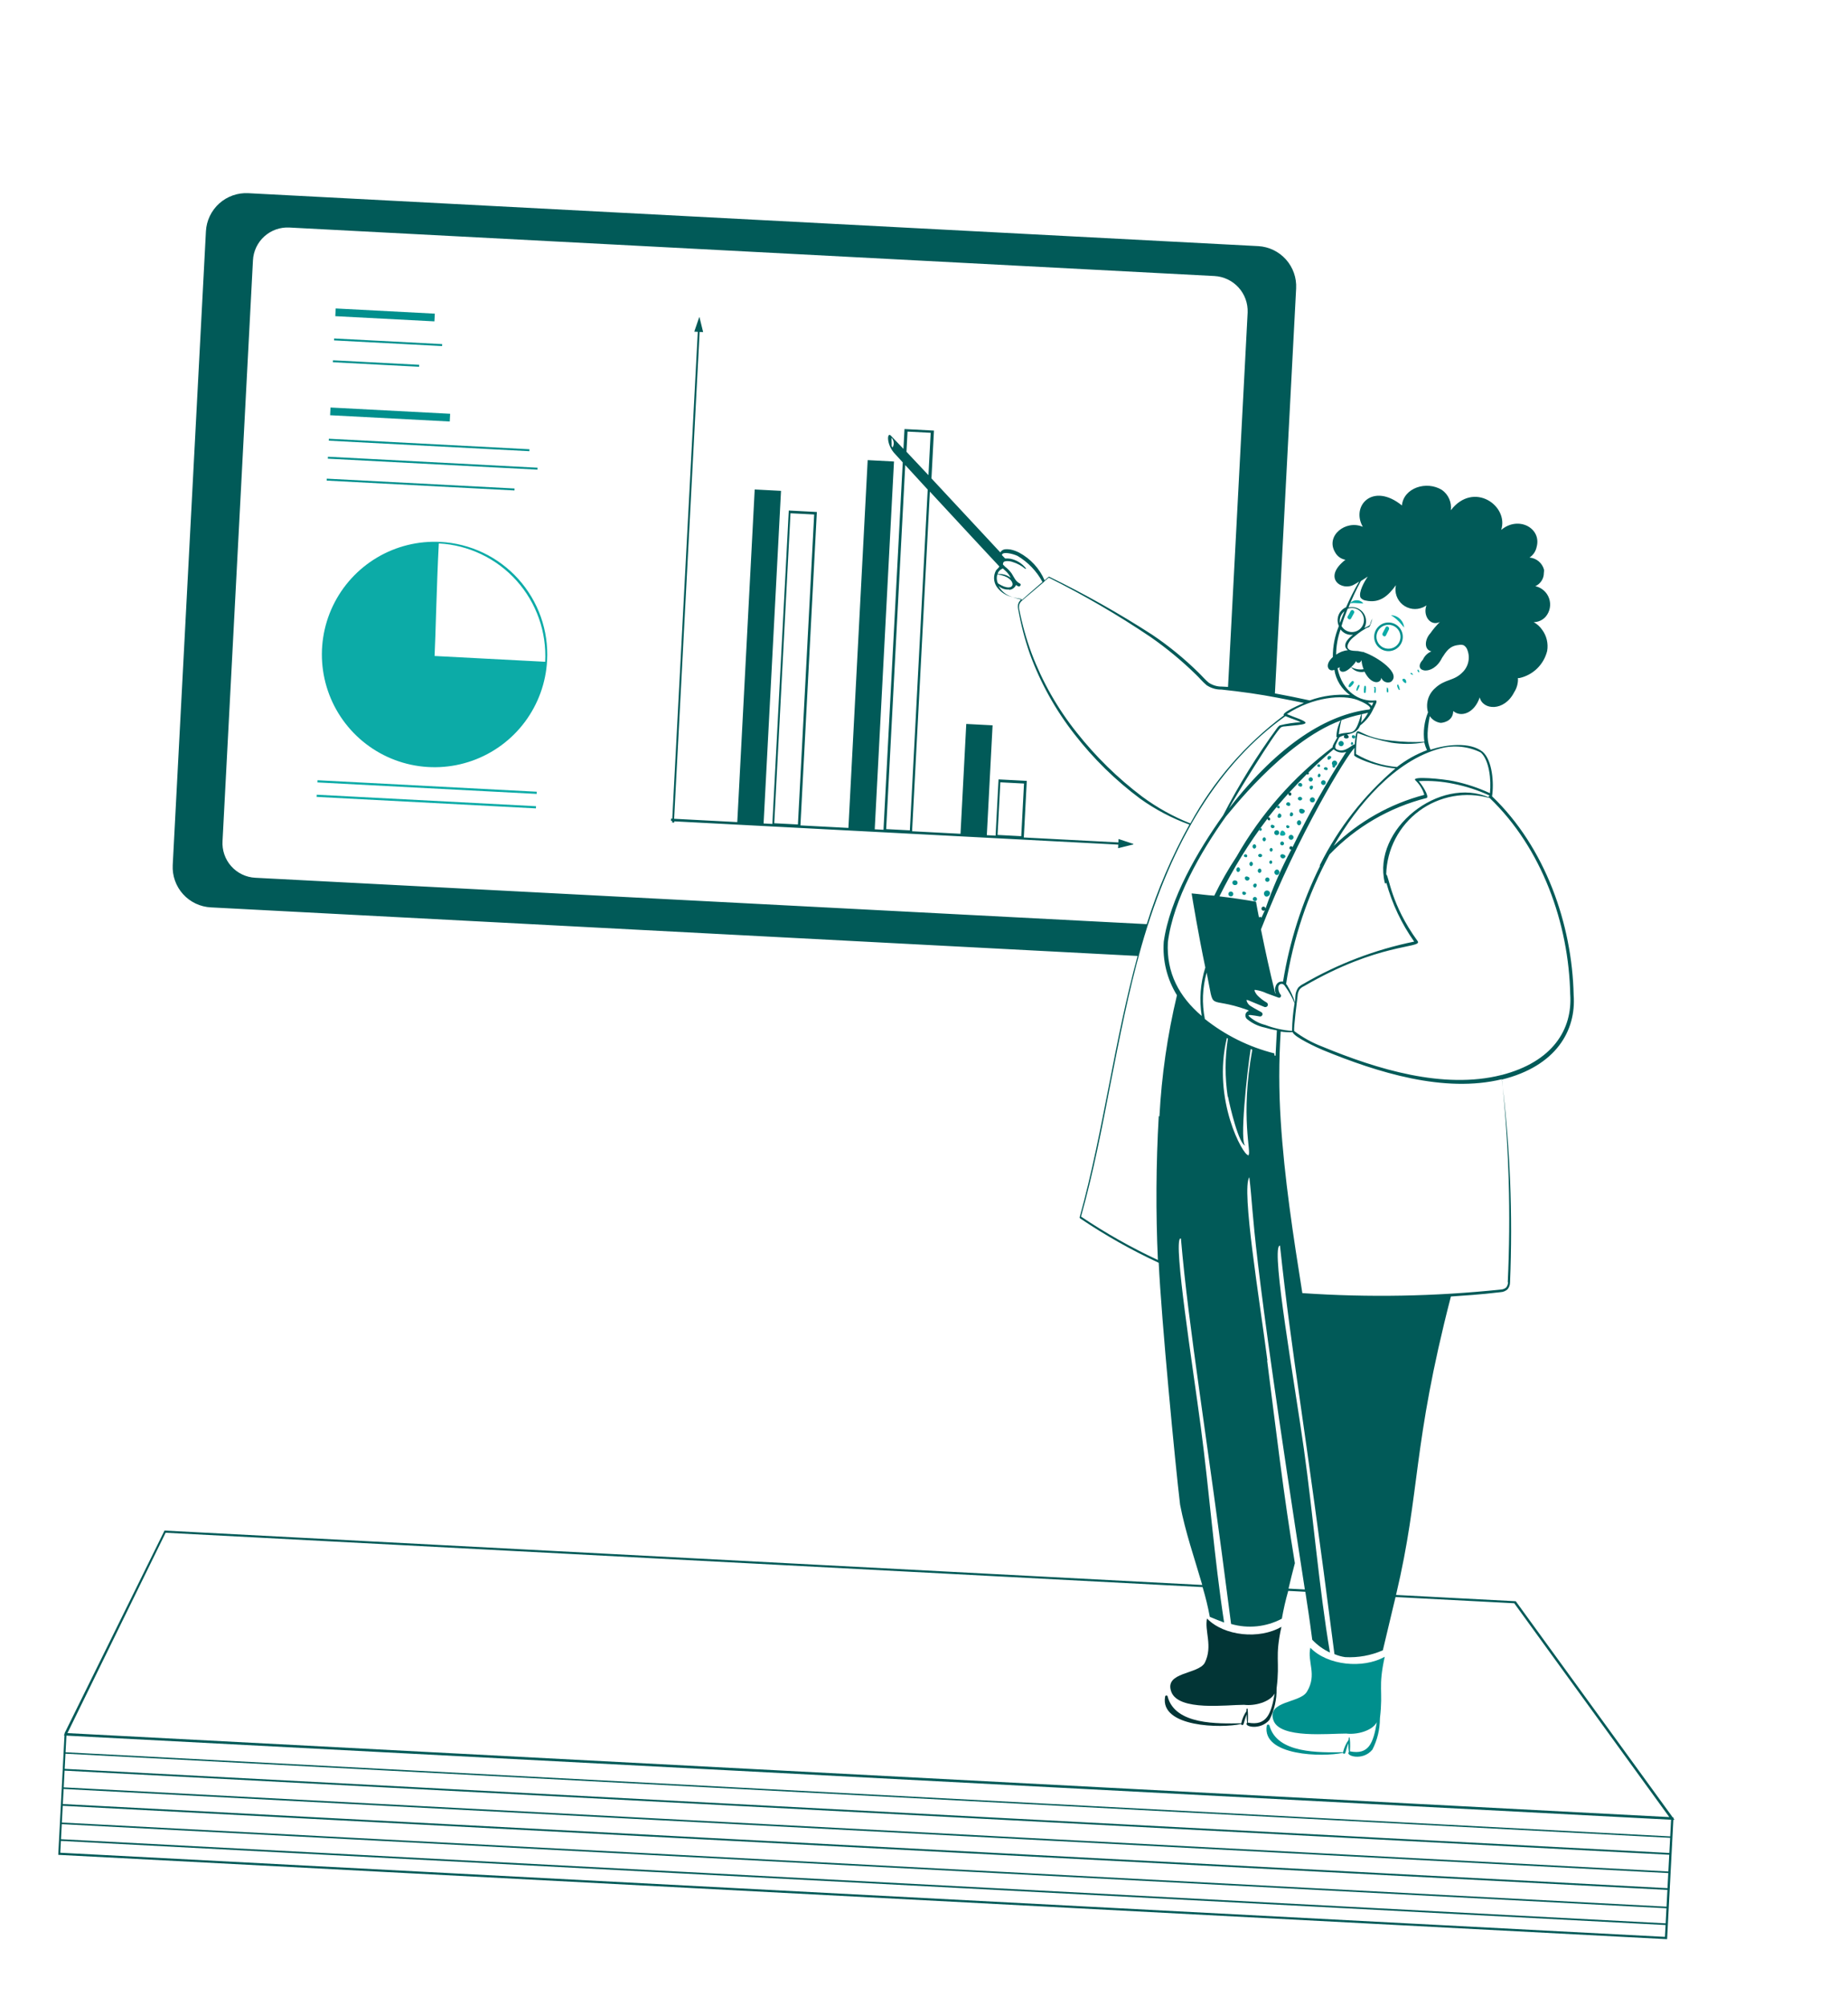 <svg width="680" height="738" viewBox="0 0 680 738" fill="none" xmlns="http://www.w3.org/2000/svg">
<path d="M469.742 621.229L469.754 621.003C471.037 610.714 469.007 609.927 471.519 598.44C463.471 603.164 450.399 601.864 444.167 595.421L444.177 595.227C443.089 599.928 446.391 605.473 443.314 611.688C440.854 616.025 428.351 614.982 430.977 622.304C433.603 629.627 451.633 627.109 457.748 627.138C461.639 627.633 467.283 626.149 469.036 622.972C467.783 630.188 466.234 635.059 459.153 633.685C459.262 632.023 459.242 630.355 459.091 628.697C459.093 628.646 459.076 628.595 459.041 628.557C459.007 628.519 458.959 628.496 458.907 628.493C458.856 628.491 458.806 628.508 458.767 628.543C458.729 628.577 458.706 628.625 458.703 628.677C458.659 628.932 458.645 629.193 458.663 629.451C457.726 630.805 457.074 632.334 456.744 633.947C448.064 634.074 432.504 634.553 429.68 624.211C429.687 624.082 429.642 623.956 429.556 623.861C429.47 623.765 429.35 623.708 429.221 623.701C429.093 623.694 428.967 623.739 428.871 623.825C428.776 623.911 428.718 624.031 428.712 624.16C426.762 635.418 449.461 635.831 456.666 634.202C456.678 634.263 456.702 634.321 456.737 634.373C456.772 634.425 456.818 634.469 456.871 634.502C456.924 634.535 456.983 634.557 457.045 634.566C457.107 634.575 457.17 634.571 457.23 634.555C457.31 634.542 457.385 634.506 457.445 634.452C457.506 634.398 457.549 634.327 457.57 634.249C457.925 633.038 458.278 631.859 458.729 630.652C458.718 631.683 458.772 632.712 458.891 633.736C457.395 635.114 463.72 636.707 467.103 632.677C468.903 629.133 469.809 625.203 469.742 621.229Z" fill="#023536"/>
<path d="M615.768 668.878L615.783 668.588L615.525 668.574L557.748 589.036L513.691 586.727C522.835 548.11 519.509 532.53 533.879 476.936C547.26 476.052 548.704 475.674 552.184 475.339C553.116 475.292 554.003 474.928 554.698 474.305C555.318 473.593 555.654 472.678 555.642 471.733C556.677 446.827 555.668 421.878 552.626 397.136C572.528 392.224 580.042 379.155 579.049 365.995C578.498 340.074 568.656 311.725 549.025 292.928C549.761 288.144 549.168 279.698 545.578 276.565C540.856 272.789 532.091 273.916 526.362 275.784C525.276 273.041 524.762 270.49 526.102 263.44C526.557 264.107 527.145 264.672 527.831 265.098C528.517 265.524 529.284 265.802 530.083 265.914C530.406 265.931 534.661 265.636 534.745 261.562C537.562 264.008 542.5 262.422 544.491 256.539C545.54 261.222 553.499 261.898 557.182 254.615C558.174 253.067 558.655 251.247 558.555 249.411L559.072 249.438C561.54 248.898 563.807 247.676 565.616 245.911C567.425 244.147 568.703 241.91 569.304 239.456C569.537 238.098 569.492 236.707 569.173 235.366C568.854 234.026 568.267 232.763 567.447 231.656C566.645 230.503 565.587 229.55 564.357 228.872C565.201 228.862 566.034 228.672 566.801 228.316C567.567 227.96 568.249 227.446 568.802 226.807C569.56 225.894 570.07 224.8 570.283 223.632C570.496 222.465 570.405 221.262 570.018 220.139C569.631 219.017 568.962 218.013 568.075 217.224C567.188 216.435 566.113 215.887 564.953 215.634C565.887 215.212 566.679 214.53 567.235 213.669C567.791 212.809 568.087 211.806 568.088 210.782C568.142 210.386 568.163 209.987 568.151 209.588C567.834 208.381 567.151 207.302 566.197 206.498C565.242 205.695 564.062 205.207 562.819 205.101C564.157 204.21 565.089 202.829 565.416 201.256C567.366 194.303 558.744 189.611 552.38 194.941C555.305 186.065 542.228 176.835 533.859 187.692C534.04 186.27 533.832 184.826 533.256 183.514C532.681 182.201 531.76 181.069 530.592 180.239C524.855 176.702 516.455 179.498 515.859 185.939C505.179 177.289 497.049 186.054 501.466 193.794C495.134 191.1 487.664 197.149 491.265 203.163C491.647 203.883 492.188 204.505 492.848 204.983C493.507 205.46 494.267 205.781 495.069 205.919C486.365 212.681 493.837 217.7 498.348 214.991C498.961 214.673 499.553 214.315 500.12 213.919C498.322 216.967 496.718 220.126 495.32 223.377C494.688 223.653 494.117 224.051 493.64 224.549C493.163 225.047 492.79 225.635 492.543 226.279C492.295 226.922 492.178 227.608 492.198 228.298C492.218 228.987 492.375 229.665 492.659 230.293C491.161 233.907 490.407 237.787 490.443 241.699C487.046 244.757 488.948 247.381 491.007 246.389C491.289 248.243 491.942 250.022 492.926 251.619C493.91 253.216 495.204 254.6 496.733 255.686C491.716 255.271 486.669 255.945 481.936 257.662C477.937 256.773 473.101 255.807 469.126 255.081L476.934 106.095C477.139 102.185 475.787 98.354 473.173 95.439C470.56 92.524 466.899 90.763 462.99 90.541L91.396 71.067C89.451 70.96 87.504 71.238 85.666 71.885C83.828 72.531 82.136 73.533 80.685 74.833C79.234 76.134 78.054 77.707 77.212 79.464C76.369 81.22 75.881 83.126 75.775 85.071L63.555 318.233C63.453 320.18 63.737 322.127 64.389 323.964C65.042 325.801 66.051 327.491 67.359 328.937C68.666 330.383 70.246 331.556 72.009 332.389C73.771 333.223 75.68 333.7 77.627 333.794L418.592 351.663C414.345 367.234 411.177 383.218 408.162 398.757C405.024 414.775 401.779 431.629 397.275 447.769C397.254 447.85 397.259 447.935 397.29 448.012C397.321 448.09 397.376 448.155 397.447 448.199C406.638 454.404 416.308 459.868 426.366 464.538C427.329 485.075 432.468 538.94 434.229 553.499C436.161 563.569 439.508 573.195 442.39 583.055L60.532 563.043L23.776 637.562L23.761 637.853L23.506 638.389L23.732 638.401L21.43 682.329L613.437 713.355L615.739 669.427L616.159 669.449L615.768 668.878ZM554.902 471.662C554.897 472.377 554.656 473.07 554.216 473.633C553.666 474.088 552.981 474.348 552.267 474.372C528.001 476.92 503.559 477.361 479.216 475.69C475.856 454.574 472.571 433.267 471.253 412.097C470.556 401.233 470.554 390.336 471.248 379.473C472.7 379.695 474.17 379.772 475.637 379.703C476.283 381.581 484.851 385.461 486.687 386.237C506.901 394.546 531.42 402.207 552.665 397.009C555.261 421.802 555.976 446.756 554.805 471.657L554.902 471.662ZM466.362 500.487C463.51 478.33 456.721 437.421 459.702 433.046C461.756 450.048 459.363 450.635 480.137 584.71L474.134 584.395C475.307 579.311 475.122 580.369 476.469 575.035C472.36 550.319 469.432 525.278 466.265 500.482L466.362 500.487ZM451.867 403.443C452.396 406.318 455.908 421.455 458.337 421.42C455.916 421.293 458.944 393.78 460.197 385.917L460.801 386.142C456.26 411.02 460.62 424.162 459.384 424.906C459.318 424.967 459.265 425.04 459.227 425.121C459.189 425.202 459.168 425.29 459.165 425.38C459.188 425.209 459.197 425.036 459.192 424.863C457.531 425.068 445.941 404.75 451.446 381.833L451.824 382.047C450.712 389.133 450.694 396.347 451.771 403.437L451.867 403.443ZM443.337 374.773C442.215 369.137 442.442 363.316 444.001 357.784C447.12 372.997 443.729 366.056 459.043 371.519C459.202 371.636 459.369 371.742 459.544 371.836C459.214 371.931 458.918 372.118 458.693 372.377C458.467 372.635 458.322 372.954 458.273 373.293C458.224 373.633 458.275 373.979 458.419 374.291C458.563 374.602 458.794 374.865 459.084 375.049C460.923 376.525 463.09 377.538 465.402 378.001C466.86 378.444 468.344 378.792 469.846 379.043L469.357 388.371L469.035 388.354C468.915 388.089 468.874 387.794 468.917 387.506C459.544 385.149 450.788 380.805 443.24 374.768L443.337 374.773ZM466.637 300.714C469.065 297.605 471.582 294.662 474.194 291.757C474.133 291.839 474.094 291.936 474.082 292.039C474.07 292.141 474.085 292.244 474.127 292.338C474.168 292.433 474.233 292.514 474.316 292.575C474.399 292.636 474.496 292.674 474.599 292.684C475.632 292.738 475.173 290.999 474.33 291.635C476.426 289.317 478.617 287.037 480.838 284.791C480.924 284.877 481.04 284.925 481.161 284.926C481.283 284.926 481.399 284.878 481.485 284.792C481.571 284.707 481.62 284.59 481.62 284.469C481.62 284.348 481.572 284.231 481.487 284.145C484.496 281.066 487.552 278.346 490.736 275.632C491.345 276.196 492.096 276.583 492.909 276.751C493.721 276.919 494.564 276.862 495.347 276.586C488.088 287.874 481.498 299.578 475.612 311.638C475.562 311.545 475.491 311.465 475.404 311.404C475.317 311.344 475.217 311.304 475.113 311.289C475.029 311.284 474.946 311.297 474.868 311.325C474.789 311.354 474.718 311.399 474.657 311.456C474.597 311.514 474.548 311.583 474.515 311.659C474.482 311.736 474.465 311.819 474.465 311.902C474.455 311.993 474.467 312.086 474.501 312.171C474.536 312.257 474.591 312.332 474.662 312.391C474.733 312.449 474.817 312.489 474.908 312.506C474.998 312.523 475.091 312.518 475.179 312.49C471.421 319.487 468.235 326.778 465.654 334.29C465.664 334.093 465.596 333.9 465.464 333.753C465.332 333.607 465.148 333.519 464.951 333.508C464.754 333.498 464.561 333.566 464.414 333.698C464.268 333.83 464.18 334.015 464.169 334.212C464.159 334.417 464.23 334.619 464.368 334.771C464.505 334.924 464.698 335.016 464.903 335.027C465.098 335.029 465.287 334.958 465.432 334.828C465.06 335.747 464.593 336.629 464.189 337.546C463.756 337.168 463.587 337.288 463.253 337.497C462.901 335.569 462.482 333.67 462.164 331.712C457.707 330.928 453.21 330.272 448.707 329.744C453.658 319.663 459.579 310.087 466.387 301.154C466.387 301.315 466.446 301.47 466.553 301.589C466.661 301.708 466.809 301.783 466.968 301.8C467.675 301.901 467.468 300.305 466.508 300.708L466.637 300.714ZM513.475 282.682C501.931 292.504 492.492 304.56 485.726 318.124C485.676 318.194 485.647 318.276 485.643 318.362C485.638 318.448 485.658 318.533 485.701 318.608C479.078 332.016 474.498 346.339 472.113 361.103C471.977 361.064 471.834 361.056 471.694 361.081C469.628 360.972 468.684 363.544 469.397 365.394L469.235 365.386C467.28 357.613 465.586 349.789 463.993 341.905C477.678 306.795 495.673 277.768 498.435 275.097C498.339 275.998 498.291 276.903 498.293 277.808C498.036 278.378 505.651 281.916 513.346 282.675L513.475 282.682ZM522.163 287.345C526.411 287.125 530.669 287.457 534.831 288.332C539.444 289.248 543.93 290.71 548.196 292.69C548.016 292.815 547.814 292.904 547.6 292.95C547.779 293.093 547.944 293.253 548.092 293.429C529.782 285.252 504.796 305.012 509.555 324.745C509.54 325.035 510.024 325.061 510.136 324.775C512.276 332.513 515.736 339.822 520.364 346.381C506.013 349.319 492.237 354.576 479.578 361.947C478.855 362.297 478.205 362.779 477.659 363.367C477.033 364.314 476.684 365.417 476.65 366.551L476.534 368.778C475.82 366.569 474.844 364.453 473.627 362.476C473.638 362.283 473.352 362.171 473.23 362.035C475.771 345.328 481.183 329.188 489.226 314.326C498.957 304.181 511.346 296.979 524.978 293.545C526.012 292.951 523.169 288.53 522.034 287.338L522.163 287.345ZM475.435 379.239C472.05 378.994 468.719 378.252 465.55 377.038C463.429 376.512 461.463 375.488 459.816 374.051C458.389 372.876 461.267 373.545 463.609 373.926C463.829 373.947 464.05 373.884 464.225 373.749C464.4 373.614 464.518 373.417 464.554 373.199C464.581 373.039 464.56 372.874 464.493 372.726C464.425 372.579 464.315 372.454 464.176 372.37C462.919 371.657 461.563 370.971 460.437 370.232C459.982 369.998 459.585 369.664 459.276 369.256C458.967 368.847 458.753 368.375 458.651 367.873L459.167 367.9L461.194 368.751L465.249 370.42C465.454 370.493 465.678 370.498 465.886 370.432C466.093 370.367 466.274 370.237 466.401 370.059C466.527 369.856 466.568 369.61 466.513 369.377C466.459 369.143 466.314 368.941 466.11 368.814C464.837 368.095 463.674 367.194 462.658 366.141C462.224 365.661 461.88 365.105 461.643 364.502L461.662 364.147L462.049 364.168C463.464 364.376 464.838 364.797 466.126 365.417L470.477 367.004C470.559 367.033 470.645 367.045 470.731 367.04C470.817 367.035 470.902 367.013 470.979 366.975C471.056 366.937 471.125 366.883 471.182 366.818C471.238 366.753 471.281 366.677 471.308 366.595C471.381 366.421 471.391 366.227 471.337 366.046C470.954 365.599 470.674 365.073 470.519 364.505C470.365 363.937 470.338 363.342 470.441 362.763C470.916 361.719 472.156 361.525 472.926 362.893C474.301 364.8 475.453 366.858 476.359 369.028C475.788 372.403 475.479 375.817 475.435 379.239ZM577.794 365.864C578.617 378.562 571.482 390.584 552.454 395.477C552.335 394.662 552.248 393.848 552.161 393.034L552.421 395.475C531.104 400.831 506.705 393.338 486.621 385.036C482.894 383.623 479.388 381.685 476.21 379.28C475.98 378.102 477.305 367.653 477.467 366.4C477.485 365.515 477.755 364.653 478.245 363.916C478.675 363.437 479.202 363.057 479.792 362.8C507.267 346.795 523.016 348.882 521.726 346.323C511.638 332.557 511.118 322.108 510.073 321.665C510.182 317.098 511.336 312.616 513.446 308.563C515.555 304.511 518.565 300.995 522.243 298.285C525.922 295.575 530.172 293.744 534.668 292.931C539.164 292.118 543.786 292.345 548.181 293.595C567.256 311.878 577.293 339.59 577.79 365.929L577.794 365.864ZM530.077 275.299C535.035 274.005 540.293 274.545 544.885 276.82C547.975 279.603 548.789 286.928 548.243 291.786C543.985 289.804 539.513 288.32 534.914 287.366C531.394 286.599 518.84 285.294 520.881 287.116C522.391 288.569 523.5 290.389 524.099 292.398C511.548 295.688 500.06 302.166 490.749 311.202C499.328 296.343 513.175 279.754 530.077 275.299ZM525.123 275.946C521.126 277.437 517.382 279.533 514.02 282.16C508.707 281.72 503.56 280.09 498.962 277.39C498.925 274.8 499.114 272.21 499.529 269.653C503.524 271.176 507.642 272.356 511.837 273.178C515.892 273.835 520.028 273.811 524.075 273.107C524.325 274.118 524.674 275.101 525.118 276.043L525.123 275.946ZM495.838 223.987C496.423 223.73 497.062 223.619 497.7 223.664C498.872 223.725 499.973 224.25 500.758 225.123C501.544 225.995 501.951 227.144 501.89 228.317C501.828 229.49 501.303 230.59 500.431 231.376C499.558 232.162 498.409 232.569 497.236 232.507C496.501 232.465 495.788 232.242 495.159 231.86C494.53 231.477 494.004 230.945 493.629 230.312C494.189 228.27 495.013 226.144 495.833 224.084L495.838 223.987ZM493.004 228.046C493.054 227.434 493.23 226.838 493.52 226.297C493.81 225.755 494.208 225.279 494.69 224.898C494.097 226.323 493.571 227.719 493.041 229.18C492.989 228.804 492.977 228.424 493.004 228.046ZM493.303 231.589C493.825 232.284 494.522 232.828 495.324 233.166C496.125 233.504 497.001 233.623 497.863 233.511C495.643 235.11 493.763 237.633 495.98 239.173C494.419 239.336 492.927 239.905 491.654 240.824C491.67 237.642 492.229 234.486 493.308 231.492L493.303 231.589ZM492.134 245.865C492.427 245.682 492.752 245.556 493.092 245.495C492.371 246.299 493.666 248.761 497.14 245.448C497.737 246.151 498.516 246.676 499.391 246.968C500.266 247.259 501.204 247.305 502.103 247.1C504.562 252.051 508.116 251.558 508.265 249.332C508.386 249.67 508.575 249.978 508.821 250.24C509.067 250.501 509.364 250.709 509.693 250.85C510.023 250.992 510.378 251.064 510.736 251.063C511.095 251.062 511.449 250.987 511.778 250.843C515.852 247.82 506.921 241.624 501.736 239.896L499.718 239.499L498.717 239.446C497.588 239.387 496.458 239.328 495.955 238.428C495.452 237.527 496.488 235.672 497.874 234.547C499.259 233.422 500.613 232.296 502.013 231.528C504.136 229.924 503.632 232.13 505.007 227.51C503.539 230.184 505.123 229.619 502.04 231.011C502.46 230.233 502.676 229.36 502.665 228.475C502.654 227.59 502.418 226.723 501.979 225.955C501.54 225.186 500.912 224.543 500.155 224.085C499.398 223.627 498.536 223.37 497.652 223.337C497.159 223.319 496.666 223.369 496.188 223.487C497.52 220.16 499.041 216.912 500.743 213.758L503.289 212.111C502.099 213.829 499.749 217.913 500.649 219.87C501.107 220.429 501.757 220.798 502.472 220.904C507.91 222.127 511.027 218.86 513.642 215.275C513.354 216.574 513.432 217.928 513.867 219.185C514.301 220.443 515.076 221.556 516.104 222.4C517.132 223.245 518.373 223.789 519.691 223.971C521.009 224.154 522.352 223.967 523.571 223.434C524.032 223.238 524.469 222.989 524.872 222.693C524.676 223.239 524.559 223.81 524.524 224.39C524.355 227.617 526.871 230.241 529.795 228.809C528.528 230.134 527.324 231.495 526.342 232.932C524.25 235.185 523.858 238.951 526.704 239.618C525.302 240.202 524.178 241.301 523.565 242.69C519.45 247.103 527.212 249.063 530.625 241.992C532.136 239.709 533.349 237.572 536.763 237.265C537.363 237.134 537.987 237.167 538.57 237.36C539.045 237.653 539.436 238.063 539.705 238.552C540.375 239.942 540.607 241.502 540.371 243.027C540.135 244.552 539.442 245.969 538.384 247.092C534.955 250.763 531.782 249.561 527.896 253.306C526.716 254.392 525.863 255.785 525.433 257.33C525.003 258.874 525.014 260.508 525.463 262.047C524.063 265.476 523.599 269.216 524.119 272.883C520.119 273.089 516.109 272.955 512.133 272.482C498.023 271.224 499.598 264.64 498.467 273.869C497.67 273.633 495.061 277.089 492.056 275.766C491.9 275.711 491.756 275.625 491.634 275.513C491.512 275.401 491.414 275.265 491.346 275.114L491.381 274.436C491.407 273.952 491.716 273.612 492.777 271.273C493.368 270.885 494.031 270.623 494.727 270.501C493.474 272.183 497.887 271.962 495.649 270.194C497.971 269.733 499.554 269.168 500.517 266.856C502.585 265.287 504.229 263.226 505.298 260.86C505.98 259.569 507.189 257.497 506.048 257.663C500.386 258.24 493.973 254.635 492.139 245.769L492.134 245.865ZM500.996 242.899C501.074 244.026 501.333 245.132 501.763 246.176C500.188 246.45 498.568 246.171 497.176 245.385C497.963 244.706 498.629 243.898 499.146 242.996C498.626 243.649 500.324 244.612 501.001 242.802L500.996 242.899ZM492.644 270.101C492.836 268.349 493.154 266.614 493.596 264.908C495.961 264.023 498.389 263.317 500.859 262.796C498.395 271.535 497.609 268.613 492.644 270.101ZM501.089 262.744L503.416 262.186C502.726 263.522 501.832 264.741 500.767 265.801C501.011 264.823 501.118 263.816 501.085 262.808L501.089 262.744ZM504.776 259.7C504.372 259.221 503.89 258.813 503.35 258.493C504.01 258.52 504.671 258.501 505.328 258.435L504.776 259.7ZM499.582 257.519C501.232 258.155 505.277 260.018 503.9 260.981C488.593 262.801 470.886 273.362 452.214 297.402C453.948 293.965 469.229 269.165 471.352 267.561C471.799 267.336 472.293 267.218 472.794 267.216C480.44 266.451 483.742 266.43 475.831 263.621L473.517 262.69C483.006 256.391 494.127 255.388 499.582 257.519ZM384.425 213.746L385.915 212.497C398.846 218.938 411.341 226.22 423.318 234.297C429.264 238.435 434.856 243.058 440.039 248.119C441.364 249.386 442.456 250.771 443.975 252.048C445.59 253.143 447.507 253.708 449.458 253.662C453.062 254.045 456.664 254.493 460.262 255.005C466.686 255.924 473.283 257.273 479.784 258.585C479.154 258.875 471.212 262.213 472.457 263.153C458.247 273.769 446.496 287.328 438.009 302.904C431.693 300.401 425.731 297.085 420.272 293.041C411.289 286.254 403.209 278.348 396.228 269.514C389.197 260.723 383.586 250.884 379.6 240.356C377.641 235.081 376.118 229.653 375.045 224.129C374.886 223.477 374.922 222.792 375.149 222.16C375.619 221.214 375.716 221.219 379.644 217.897L384.014 214.178L384.425 213.746ZM367.195 214.591C366.722 213.573 366.644 212.415 366.977 211.343C374.767 212.14 374.047 219.093 367.195 214.591ZM367.042 211.346C367.126 211.019 367.24 210.7 367.383 210.393C367.788 209.808 368.366 209.363 369.035 209.121C369.559 209.634 370.148 210.118 370.485 210.491C371.064 211.112 371.55 211.814 371.929 212.574C371.249 212.031 370.466 211.63 369.627 211.397C368.788 211.164 367.911 211.103 367.048 211.217L367.042 211.346ZM371.342 216.977C371.885 216.939 372.407 216.754 372.851 216.44C373.295 216.127 373.645 215.698 373.863 215.199C374.098 215.378 374.35 215.532 374.615 215.66C375.309 216.02 375.978 214.987 375.283 214.659C373.58 213.793 373.23 212.448 372.241 210.939C371.56 209.994 370.742 209.155 369.815 208.45L369.047 207.665C369.103 206.6 369.495 206.523 370.407 206.409C371.172 206.377 371.935 206.494 372.655 206.754C374.364 207.275 375.949 208.14 377.311 209.296C377.366 209.291 377.417 209.266 377.455 209.226C377.493 209.187 377.515 209.135 377.517 209.08C376.097 207.26 374.074 206.006 371.812 205.544C371.16 205.455 370.501 205.421 369.843 205.441L368.708 204.249L368.723 203.958C368.98 203.389 370.147 203.353 371.205 203.538C372.304 203.714 373.375 204.032 374.392 204.482C378.274 206.793 381.456 210.114 383.598 214.091L379.292 217.814L376.103 220.625C374.559 220.307 373.045 219.86 371.577 219.287C369.815 218.556 368.354 217.246 367.435 215.574C367.964 216.045 368.585 216.401 369.259 216.62C369.932 216.839 370.644 216.917 371.349 216.848L371.342 216.977ZM93.928 322.899C92.241 322.811 90.589 322.389 89.068 321.656C87.546 320.923 86.186 319.895 85.065 318.632C83.945 317.368 83.087 315.895 82.541 314.296C81.996 312.698 81.773 311.007 81.887 309.323L93.079 95.784C93.162 94.111 93.575 92.471 94.293 90.958C95.011 89.445 96.021 88.088 97.264 86.966C98.507 85.844 99.96 84.978 101.539 84.417C103.117 83.857 104.791 83.614 106.463 83.702L446.847 101.54C450.243 101.718 453.432 103.227 455.724 105.74C458.015 108.253 459.224 111.568 459.089 114.966L451.871 252.688L449.644 252.571C447.922 252.602 446.232 252.107 444.799 251.152C443.494 250.113 442.278 248.625 440.952 247.358C435.738 242.239 430.066 237.608 424.006 233.524C411.77 225.626 399.067 218.475 385.967 212.112L384.374 213.485C382.5 209.119 379.196 205.521 375.005 203.284C374.003 202.762 372.934 202.379 371.828 202.147C371.22 202.05 370.603 202.018 369.988 202.05C369.597 202.063 369.216 202.176 368.882 202.38C368.548 202.584 368.273 202.871 368.083 203.213L342.744 175.993L343.665 158.403L332.821 157.834L332.438 165.129L327.807 160.258C326.334 158.724 326.07 163.759 329.485 167.142L332.178 170.099L325.096 305.239L321.868 305.07L328.959 169.769L319.276 169.261L312.185 304.562L294.53 303.637L300.572 188.347L290.244 187.806L284.202 303.096L280.974 302.927L287.387 180.568L277.704 180.061L271.291 302.419L248.053 301.201L257.439 122.102L258.73 122.169L257.37 116.628L257.305 116.625L255.47 121.998L256.761 122.066L247.375 301.166L246.923 301.142L246.881 301.949L247.333 301.973L247.302 302.554L248.109 302.596L248.133 302.144L411.482 310.705L411.412 312.028L417.02 310.639L417.03 310.445L411.59 308.639L411.524 309.898L376.73 308.075L377.822 287.256L367.429 286.712L366.344 307.401L363.117 307.232L365.235 266.822L355.552 266.315L353.434 306.724L335.618 305.79L342.165 180.85C352.61 192.142 365.936 206.499 367.654 208.304C367.967 208.515 366.684 209.515 366.506 209.83C365.993 210.756 365.743 211.805 365.785 212.863C365.826 213.92 366.157 214.947 366.742 215.829C367.878 217.454 369.504 218.673 371.382 219.309C372.872 219.79 374.403 220.13 375.957 220.326C375.458 220.742 375.055 221.262 374.776 221.85C374.514 222.552 374.473 223.318 374.661 224.044C375.633 229.619 377.056 235.105 378.915 240.45C382.805 251.13 388.354 261.13 395.357 270.084C402.307 279.055 410.447 287.038 419.552 293.813C425.123 297.805 431.217 301.01 437.662 303.338C431.194 314.98 425.932 327.251 421.956 339.961L93.928 322.899ZM333.548 166.19L333.937 158.767L342.458 159.213L341.641 174.803L333.548 166.19ZM341.363 180.096L334.794 305.456L326.079 304.999L333.097 171.086L341.363 180.096ZM328.358 164.559L328.093 164.059C328.122 163.511 328.11 163.737 328.026 161.014C328.478 161.476 328.764 162.074 328.842 162.716C328.919 163.358 328.783 164.007 328.455 164.564L328.358 164.559ZM299.586 189.266L293.609 303.298L284.895 302.841L290.871 188.81L299.586 189.266ZM367.07 307.147L368.085 287.782L376.799 288.239L375.784 307.604L367.07 307.147ZM426.378 410.586C425.368 428.213 425.263 445.881 426.064 463.518C416.237 458.927 406.778 453.583 397.773 447.536C402.266 431.589 405.507 414.833 408.615 398.748C411.919 382.027 415.253 364.725 420.011 348.048C431.187 308.954 448.99 280.5 472.992 263.44C475.303 264.434 476.996 264.847 478.636 265.677C476.015 265.817 473.415 266.212 470.871 266.856C470.505 267.135 470.182 267.467 469.913 267.842C462.48 278.002 455.848 288.724 450.076 299.911C440.748 313.015 430.444 330.535 428.219 346.439C427.735 353.344 429.435 360.226 433.078 366.112C429.581 380.736 427.424 395.649 426.633 410.664L426.378 410.586ZM429.732 346.583C431.794 330.703 441.793 313.459 451.053 300.415C451.384 300.271 471.907 273.027 493.297 265.054C492.363 266.842 491.84 268.816 491.765 270.832C491.728 270.924 491.722 271.026 491.749 271.122C491.873 271.17 492.009 271.178 492.137 271.142C491.024 273.22 490.257 274.28 490.354 274.9C475.957 285.763 463.93 299.449 455.007 315.122C451.96 319.722 449.222 324.52 446.811 329.483C444.035 329.338 441.244 328.868 438.472 328.658C438.938 331.498 440.928 343.545 443.516 355.914C441.693 361.673 441.24 367.778 442.193 373.743C433.86 366.639 429.14 357.879 429.732 346.583ZM60.943 563.841L442.51 583.838C443.597 587.437 444.486 591.092 445.173 594.788C446.979 595.53 448.69 596.234 450.436 596.876C446.77 572.961 445.02 548.919 441.869 525.063C438.808 501.956 431.734 457.213 434.279 455.599L434.537 455.612C437.57 490.369 443.605 524.053 452.998 597.399C459.239 599.204 465.938 598.51 471.677 595.465C472.278 592.014 473.062 588.599 474.025 585.231L480.319 585.561C481.211 591.401 481.75 594.698 482.858 603.203C484.714 605.17 486.925 606.769 489.375 607.914C485.323 583.946 483.216 557.458 479.774 532.972C476.332 508.486 467.843 460.497 470.742 458.287C470.742 458.287 470.978 458.105 471 458.3C475.525 500.417 479.562 519.109 491.028 608.486C492.292 609.03 493.621 609.404 494.983 609.6C499.733 609.856 504.478 608.996 508.837 607.089C513.827 585.99 513.516 587.592 513.521 587.495L557.191 589.784L614.238 668.442L24.812 637.552L60.943 563.841ZM612.64 712.504L22.182 681.559L22.411 677.202L612.869 708.147L612.64 712.504ZM612.901 707.533L22.443 676.589L22.734 671.037L613.192 701.982L612.901 707.533ZM613.222 701.401L22.764 670.456L23.087 664.292L613.545 695.236L613.222 701.401ZM613.579 694.591L23.121 663.646L23.412 658.095L613.87 689.039L613.579 694.591ZM613.901 688.458L23.443 657.514L23.766 651.349L614.224 682.294L613.901 688.458ZM614.257 681.648L23.799 650.703L24.092 645.12L614.55 676.064L614.257 681.648ZM614.577 675.548L24.119 644.603L24.441 638.471L614.899 669.415L614.577 675.548Z" fill="#015A58"/>
<path d="M162.109 199.354C153.917 198.918 145.781 200.922 138.729 205.111C131.676 209.3 126.025 215.487 122.489 222.888C118.953 230.29 117.692 238.574 118.865 246.692C120.038 254.811 123.593 262.399 129.079 268.497C134.566 274.595 141.737 278.929 149.687 280.95C157.637 282.972 166.008 282.59 173.74 279.853C181.473 277.117 188.221 272.148 193.129 265.576C198.038 259.004 200.887 251.124 201.316 242.932C201.605 237.496 200.82 232.056 199.006 226.923C197.192 221.791 194.384 217.066 190.743 213.018C187.102 208.971 182.699 205.682 177.785 203.337C172.872 200.992 167.545 199.639 162.109 199.354ZM159.91 241.313C160.263 234.567 160.667 215.137 161.465 199.903C172.427 200.494 182.706 205.412 190.045 213.576C197.385 221.74 201.184 232.483 200.61 243.446L159.91 241.313ZM116.553 292.345L197.243 296.574L197.201 297.381L116.51 293.152L116.553 292.345ZM116.832 287.02L197.522 291.248L197.48 292.055L116.79 287.826L116.832 287.02ZM515.536 229.527L516.664 230.849C516.567 229.626 516.017 228.483 515.12 227.646C514.224 226.808 513.046 226.336 511.82 226.323C513.242 227.157 514.501 228.243 515.536 229.527ZM496.773 221.942L498.042 221.814L501.657 222.003C501.376 221.617 501.005 221.306 500.576 221.097C500.147 220.889 499.672 220.789 499.195 220.806C498.731 220.796 498.271 220.893 497.851 221.09C497.431 221.287 497.062 221.578 496.773 221.942ZM509.871 230.784L508.755 232.926C508.354 233.779 509.542 234.586 509.973 233.767L511.058 231.591C511.489 230.772 510.27 229.963 509.871 230.784ZM497.017 224.705C496.657 225.399 496.329 226.093 495.906 226.751C495.483 227.408 496.664 228.344 497.126 227.559C497.588 226.774 497.846 226.173 498.237 225.514C498.627 224.855 497.64 223.929 497.017 224.705ZM471.017 306.423L470.997 306.81C470.989 306.964 471.042 307.115 471.146 307.23C471.249 307.345 471.394 307.414 471.548 307.422L471.999 307.445C474.435 307.282 471.532 304.023 471.113 306.46L471.017 306.423ZM501.727 239.808L502.179 239.831C501.573 239.67 500.964 239.541 501.727 239.808ZM497.405 250.65C495.323 252.709 496.541 252.935 496.875 252.726C499.214 250.712 497.78 250.281 497.405 250.65ZM499.495 253.996C499.807 253.461 500.074 252.901 500.295 252.323C500.317 251.903 499.839 251.748 499.681 252.29L499.69 252.129C498.641 254.242 499.286 254.276 499.495 253.996ZM502.497 254.768C502.519 254.349 502.887 252.264 502.337 252.268C502.256 252.263 502.177 252.289 502.115 252.339C502.052 252.39 502.011 252.462 501.999 252.541C501.864 253.265 501.825 254.003 501.883 254.736C501.912 254.791 501.954 254.838 502.007 254.872C502.059 254.905 502.119 254.925 502.181 254.928C502.243 254.931 502.305 254.918 502.36 254.89C502.416 254.862 502.463 254.82 502.497 254.768ZM506.193 254.638C506.565 251.874 505.518 252.693 505.5 253.048L505.822 253.065C505.409 255.406 506.04 255.083 506.193 254.638ZM510.341 254.532C510.35 254.568 510.366 254.602 510.389 254.631C510.412 254.66 510.441 254.684 510.474 254.701C510.506 254.718 510.543 254.728 510.58 254.73C510.617 254.732 510.654 254.726 510.688 254.712C510.752 254.682 510.804 254.632 510.836 254.569C510.869 254.506 510.88 254.435 510.868 254.365C510.895 253.957 510.84 253.546 510.705 253.159C510.688 253.101 510.653 253.05 510.606 253.013C510.559 252.975 510.501 252.953 510.44 252.95C510.38 252.947 510.32 252.963 510.269 252.995C510.218 253.027 510.179 253.075 510.156 253.131L510.414 253.144C510.21 253.58 510.183 254.078 510.341 254.532ZM514.719 253.758C514.763 253.797 514.819 253.82 514.877 253.823C514.936 253.826 514.994 253.809 515.042 253.775C515.07 253.739 515.086 253.694 515.089 253.648C515.091 253.602 515.079 253.556 515.055 253.517C514.962 252.955 514.783 252.411 514.525 251.903C514.316 251.569 513.614 251.985 514.719 253.758ZM516.159 250.371C516.347 250.783 516.691 251.103 517.115 251.262C517.149 251.274 517.184 251.278 517.219 251.275C517.254 251.272 517.289 251.262 517.32 251.246C517.351 251.229 517.378 251.206 517.401 251.179C517.423 251.151 517.439 251.12 517.448 251.085C517.544 249.246 515.594 249.402 516.123 250.433L516.159 250.371ZM519.039 247.9L519.955 248.336C519.596 247.152 518.864 247.535 519.039 247.9ZM522.307 247.295C522.225 246.971 522.099 246.66 521.935 246.369C521.935 246.369 521.14 246.101 521.888 247.273L522.307 247.295Z" fill="#0CABA7"/>
<path d="M511.187 229.003C509.792 228.93 508.425 229.414 507.387 230.349C506.348 231.284 505.724 232.593 505.651 233.988C505.578 235.384 506.062 236.751 506.997 237.789C507.932 238.828 509.241 239.452 510.636 239.525C512.031 239.598 513.398 239.114 514.437 238.179C515.475 237.244 516.1 235.935 516.173 234.54C516.246 233.145 515.762 231.777 514.827 230.739C513.892 229.701 512.583 229.076 511.187 229.003ZM506.49 234.032C506.551 232.86 507.076 231.759 507.949 230.974C508.822 230.188 509.971 229.781 511.143 229.842C512.316 229.904 513.416 230.429 514.202 231.301C514.988 232.174 515.395 233.323 515.334 234.496C515.297 235.076 515.146 235.644 514.89 236.166C514.634 236.688 514.277 237.154 513.841 237.539C512.96 238.315 511.806 238.709 510.634 238.635C509.462 238.561 508.367 238.024 507.591 237.143C506.815 236.261 506.421 235.108 506.495 233.936L506.49 234.032ZM123.526 113.47L159.998 115.381L159.849 118.221L123.377 116.31L123.526 113.47ZM122.947 124.508L162.711 126.592L162.674 127.302L122.91 125.218L122.947 124.508ZM122.526 132.545L154.253 134.208L154.216 134.918L122.489 133.255L122.526 132.545ZM121.014 161.4L194.829 165.268L194.792 165.978L120.977 162.11L121.014 161.4ZM121.616 149.909L165.641 152.217L165.492 155.057L121.467 152.75L121.616 149.909ZM120.667 168.016L197.807 172.059L197.77 172.769L120.63 168.726L120.667 168.016ZM120.244 176.085L189.347 179.707L189.31 180.417L120.207 176.795L120.244 176.085ZM489.132 278.077C488.971 278.077 488.816 278.136 488.697 278.243C488.578 278.351 488.503 278.499 488.487 278.658C488.214 280.78 491.165 278.184 489.132 278.077ZM490.815 282.405C490.971 282.375 491.11 282.289 491.206 282.162C491.302 282.036 491.348 281.879 491.336 281.721C491.555 281.652 491.744 281.51 491.871 281.318C491.998 281.126 492.056 280.897 492.033 280.668C492.011 280.439 491.911 280.225 491.75 280.061C491.588 279.897 491.376 279.794 491.147 279.769C490.948 279.766 490.753 279.82 490.584 279.926C490.415 280.031 490.281 280.183 490.196 280.363C490.112 280.543 490.081 280.744 490.107 280.941C490.134 281.138 490.217 281.323 490.346 281.474C490.291 281.564 490.261 281.665 490.257 281.769C490.252 281.873 490.275 281.977 490.322 282.07C490.369 282.163 490.439 282.243 490.525 282.301C490.611 282.36 490.711 282.396 490.815 282.405ZM485.356 285.906C485.508 285.88 485.647 285.804 485.75 285.688C485.853 285.573 485.913 285.426 485.921 285.272C485.929 285.118 485.885 284.965 485.794 284.84C485.704 284.715 485.574 284.624 485.425 284.582C485.036 284.594 484.452 285.858 485.356 285.906ZM485.732 281.815C485.756 281.74 485.762 281.66 485.75 281.582C485.738 281.504 485.708 281.43 485.663 281.366C485.618 281.301 485.559 281.247 485.49 281.209C485.421 281.171 485.344 281.149 485.265 281.144C485.187 281.14 485.108 281.154 485.036 281.185C484.963 281.216 484.899 281.263 484.847 281.323C484.796 281.383 484.758 281.453 484.738 281.529C484.718 281.606 484.716 281.685 484.731 281.763C484.718 282.021 485.698 282.461 485.732 281.815ZM488.559 282.837C488.532 282.669 488.449 282.515 488.322 282.401C488.196 282.287 488.034 282.22 487.864 282.211C487.693 282.202 487.525 282.252 487.387 282.352C487.25 282.452 487.15 282.596 487.106 282.761C487.088 283.116 488.512 283.741 488.559 282.837ZM487.838 287.945C487.85 287.714 487.77 287.488 487.615 287.316C487.46 287.144 487.243 287.04 487.012 287.028C486.781 287.016 486.555 287.096 486.383 287.251C486.211 287.406 486.107 287.623 486.095 287.854C486.083 288.085 486.163 288.312 486.318 288.484C486.473 288.656 486.69 288.759 486.921 288.771C487.152 288.783 487.379 288.703 487.551 288.548C487.723 288.393 487.826 288.177 487.838 287.945ZM482.637 289C482.444 288.99 482.256 289.057 482.112 289.186C481.969 289.315 481.883 289.495 481.873 289.688C481.862 289.881 481.929 290.069 482.058 290.213C482.187 290.356 482.368 290.442 482.561 290.452C482.985 290.377 483.605 289.051 482.637 289ZM482.344 285.942C482.139 285.931 481.937 286.003 481.784 286.14C481.631 286.278 481.54 286.471 481.529 286.676C481.518 286.882 481.589 287.083 481.727 287.236C481.865 287.389 482.057 287.481 482.263 287.491C482.468 287.502 482.67 287.431 482.822 287.293C482.975 287.156 483.067 286.963 483.078 286.757C483.089 286.552 483.018 286.351 482.88 286.198C482.742 286.045 482.549 285.953 482.344 285.942ZM479.183 288.819C479.194 288.613 479.123 288.412 478.985 288.259C478.847 288.106 478.655 288.014 478.449 288.004C478.244 287.993 478.043 288.064 477.89 288.202C477.737 288.339 477.645 288.532 477.634 288.738C477.61 289.189 479.127 289.884 479.183 288.819ZM479.179 293.835C479.151 293.643 479.058 293.466 478.914 293.335C478.77 293.204 478.586 293.127 478.392 293.117C478.198 293.106 478.006 293.164 477.849 293.279C477.693 293.394 477.581 293.56 477.533 293.749C477.561 293.941 477.655 294.118 477.799 294.249C477.942 294.38 478.127 294.457 478.321 294.467C478.515 294.478 478.707 294.42 478.863 294.305C479.02 294.19 479.131 294.024 479.179 293.835ZM481.976 294.208C481.962 294.456 482.049 294.7 482.215 294.884C482.381 295.069 482.614 295.18 482.862 295.193C483.111 295.206 483.354 295.12 483.539 294.954C483.723 294.787 483.834 294.555 483.847 294.306C483.861 294.058 483.774 293.815 483.608 293.63C483.442 293.445 483.209 293.334 482.961 293.321C482.712 293.308 482.469 293.394 482.284 293.561C482.1 293.727 481.989 293.96 481.976 294.208ZM478.044 298.21C478.037 298.345 478.056 298.481 478.102 298.609C478.147 298.737 478.217 298.855 478.308 298.956C478.399 299.057 478.509 299.139 478.631 299.197C478.754 299.256 478.887 299.289 479.023 299.297C479.158 299.304 479.294 299.284 479.422 299.239C479.55 299.193 479.668 299.123 479.769 299.032C479.87 298.941 479.952 298.832 480.01 298.709C480.069 298.586 480.102 298.453 480.109 298.318C480.138 297.769 478.115 296.854 478.044 298.21ZM474.797 295.936C474.808 295.73 474.737 295.529 474.599 295.376C474.461 295.223 474.268 295.131 474.063 295.12C473.858 295.11 473.656 295.181 473.503 295.319C473.351 295.456 473.259 295.649 473.248 295.855C473.226 296.274 474.743 296.969 474.797 295.936ZM475.055 300.286C475.152 300.291 475.25 300.277 475.342 300.244C475.434 300.212 475.518 300.161 475.591 300.096C475.663 300.031 475.722 299.952 475.764 299.864C475.806 299.776 475.831 299.68 475.836 299.583C475.841 299.485 475.827 299.388 475.794 299.296C475.762 299.204 475.711 299.119 475.646 299.046C475.581 298.974 475.502 298.915 475.414 298.873C475.325 298.831 475.23 298.806 475.132 298.801C474.745 298.781 474.248 300.244 475.055 300.286ZM470.655 300.865C470.869 300.876 471.079 300.802 471.238 300.658C471.397 300.515 471.493 300.314 471.504 300.1C471.515 299.886 471.441 299.676 471.298 299.517C471.154 299.358 470.954 299.262 470.74 299.251C470.32 299.229 469.59 300.809 470.655 300.865ZM470.856 297.024C470.88 296.949 470.886 296.869 470.874 296.791C470.862 296.713 470.832 296.639 470.787 296.574C470.742 296.509 470.683 296.456 470.614 296.418C470.545 296.379 470.469 296.357 470.39 296.353C470.311 296.349 470.232 296.363 470.16 296.394C470.087 296.425 470.023 296.472 469.971 296.531C469.92 296.591 469.883 296.662 469.863 296.738C469.843 296.814 469.84 296.894 469.856 296.971C469.842 297.23 470.823 297.669 470.856 297.024ZM473.273 304.012C473.265 304.174 473.321 304.334 473.43 304.455C473.539 304.576 473.692 304.649 473.855 304.657C474.017 304.666 474.177 304.609 474.298 304.5C474.419 304.391 474.491 304.239 474.5 304.076C474.517 303.753 473.316 303.205 473.273 304.012ZM478.055 301.706C477.83 301.735 477.623 301.842 477.469 302.009C477.315 302.175 477.225 302.39 477.213 302.616C477.201 302.842 477.269 303.066 477.404 303.247C477.54 303.429 477.735 303.557 477.955 303.61C478.18 303.58 478.387 303.473 478.541 303.307C478.695 303.14 478.785 302.925 478.797 302.699C478.809 302.473 478.741 302.25 478.606 302.068C478.47 301.887 478.275 301.758 478.055 301.706ZM474.166 307.975C474.162 308.212 474.248 308.443 474.407 308.619C474.566 308.796 474.786 308.905 475.023 308.926C475.201 308.935 475.379 308.891 475.533 308.8C475.686 308.708 475.81 308.573 475.887 308.412C475.964 308.25 475.991 308.069 475.966 307.892C475.94 307.715 475.862 307.55 475.742 307.416C475.623 307.283 475.466 307.189 475.293 307.145C475.119 307.101 474.937 307.109 474.768 307.169C474.599 307.229 474.452 307.337 474.345 307.481C474.238 307.624 474.176 307.796 474.166 307.975ZM470.689 306.401C470.704 306.22 470.665 306.038 470.577 305.88C470.488 305.721 470.354 305.593 470.191 305.512C470.028 305.431 469.845 305.4 469.665 305.425C469.485 305.449 469.316 305.528 469.181 305.649C469.046 305.771 468.951 305.93 468.908 306.107C468.865 306.283 468.876 306.469 468.939 306.639C469.003 306.809 469.116 306.956 469.265 307.061C469.413 307.166 469.59 307.223 469.771 307.227C470.003 307.239 470.229 307.158 470.401 307.004C470.573 306.849 470.676 306.632 470.689 306.401ZM467.583 303.908C467.573 304.1 467.639 304.289 467.769 304.432C467.898 304.576 468.078 304.662 468.271 304.672C468.463 304.682 468.652 304.615 468.796 304.486C468.939 304.357 469.025 304.176 469.035 303.984C468.959 303.591 467.633 302.939 467.583 303.908ZM471.07 310.24C471.06 310.428 471.125 310.613 471.252 310.753C471.378 310.893 471.554 310.977 471.743 310.987C471.931 310.997 472.116 310.932 472.256 310.805C472.396 310.679 472.48 310.502 472.49 310.314C472.492 310.128 472.424 309.948 472.299 309.809C472.175 309.671 472.003 309.585 471.817 309.567C471.629 309.557 471.444 309.622 471.304 309.749C471.164 309.875 471.08 310.051 471.07 310.24ZM465.233 307.992C465.056 308.019 464.895 308.106 464.775 308.238C464.655 308.37 464.585 308.54 464.575 308.718C464.566 308.896 464.619 309.072 464.724 309.216C464.829 309.36 464.981 309.464 465.153 309.509C465.329 309.482 465.491 309.395 465.611 309.263C465.73 309.13 465.801 308.961 465.81 308.783C465.82 308.605 465.767 308.429 465.662 308.285C465.557 308.141 465.405 308.037 465.233 307.992ZM464.276 305.256C464.299 305.18 464.305 305.101 464.293 305.023C464.281 304.945 464.252 304.871 464.207 304.806C464.162 304.741 464.102 304.688 464.033 304.649C463.965 304.611 463.888 304.589 463.809 304.585C463.73 304.581 463.652 304.595 463.579 304.626C463.507 304.656 463.442 304.704 463.391 304.763C463.339 304.823 463.302 304.894 463.282 304.97C463.262 305.046 463.26 305.126 463.275 305.203C463.298 305.316 463.357 305.418 463.444 305.493C463.531 305.568 463.64 305.612 463.755 305.618C463.87 305.624 463.983 305.591 464.077 305.526C464.172 305.46 464.241 305.365 464.276 305.256ZM467.705 313.3C467.866 313.274 468.012 313.194 468.121 313.073C468.229 312.952 468.293 312.797 468.301 312.635C468.31 312.473 468.263 312.313 468.167 312.181C468.072 312.05 467.935 311.955 467.778 311.912C467.618 311.938 467.471 312.018 467.363 312.139C467.255 312.26 467.191 312.414 467.182 312.577C467.174 312.739 467.221 312.899 467.316 313.031C467.411 313.162 467.549 313.257 467.705 313.3ZM471.115 314.935C471.145 315.16 471.252 315.367 471.418 315.521C471.585 315.675 471.799 315.765 472.026 315.777C472.252 315.789 472.475 315.721 472.657 315.586C472.838 315.45 472.967 315.255 473.019 315.035C473.053 314.389 471.181 313.676 471.115 314.935ZM467.635 316.5C467.483 316.526 467.343 316.603 467.241 316.718C467.138 316.833 467.077 316.98 467.069 317.134C467.061 317.288 467.106 317.441 467.196 317.566C467.286 317.691 467.417 317.782 467.565 317.824C467.718 317.798 467.857 317.721 467.96 317.606C468.062 317.491 468.123 317.344 468.131 317.19C468.139 317.036 468.094 316.883 468.004 316.758C467.914 316.632 467.784 316.542 467.635 316.5ZM469.983 319.86C469.714 319.854 469.454 319.953 469.257 320.136C469.06 320.319 468.942 320.572 468.928 320.84C468.915 321.106 469.007 321.366 469.184 321.563C469.362 321.761 469.611 321.879 469.877 321.893C470.117 321.863 470.34 321.749 470.505 321.571C470.671 321.394 470.768 321.164 470.781 320.921C470.794 320.679 470.721 320.44 470.575 320.246C470.429 320.052 470.22 319.915 469.983 319.86ZM462.941 314.668C462.968 314.845 463.055 315.006 463.187 315.126C463.319 315.246 463.489 315.316 463.667 315.326C463.845 315.335 464.021 315.283 464.165 315.177C464.309 315.072 464.412 314.92 464.458 314.748C464.431 314.572 464.344 314.41 464.212 314.29C464.079 314.171 463.91 314.1 463.732 314.091C463.554 314.082 463.378 314.134 463.234 314.239C463.089 314.344 462.986 314.496 462.941 314.668ZM461.603 310.553C461.411 310.581 461.234 310.674 461.103 310.818C460.972 310.962 460.895 311.146 460.884 311.34C460.874 311.535 460.932 311.726 461.047 311.883C461.162 312.039 461.328 312.151 461.517 312.199C461.709 312.171 461.886 312.077 462.017 311.934C462.148 311.79 462.225 311.605 462.235 311.411C462.245 311.217 462.188 311.025 462.073 310.869C461.957 310.712 461.791 310.601 461.603 310.553ZM458.947 314.912C458.956 314.745 458.898 314.582 458.786 314.458C458.674 314.333 458.518 314.259 458.351 314.25C458.184 314.241 458.02 314.299 457.896 314.411C457.772 314.523 457.697 314.679 457.688 314.846C457.67 315.201 458.903 315.751 458.947 314.912ZM460.426 316.964C460.24 317.006 460.073 317.107 459.95 317.252C459.827 317.398 459.755 317.58 459.745 317.77C459.735 317.96 459.788 318.148 459.895 318.306C460.002 318.463 460.157 318.581 460.338 318.642C460.523 318.601 460.69 318.499 460.813 318.354C460.936 318.208 461.008 318.027 461.018 317.837C461.028 317.646 460.975 317.458 460.868 317.301C460.762 317.143 460.606 317.025 460.426 316.964ZM463.53 319.489C463.337 319.517 463.16 319.611 463.029 319.755C462.898 319.898 462.821 320.083 462.811 320.277C462.801 320.471 462.858 320.663 462.974 320.819C463.089 320.976 463.255 321.087 463.443 321.135C463.636 321.107 463.813 321.014 463.944 320.87C464.075 320.726 464.152 320.542 464.162 320.348C464.172 320.154 464.115 319.962 463.999 319.805C463.884 319.649 463.718 319.537 463.53 319.489ZM467.123 323.788C467.153 323.672 467.157 323.551 467.135 323.433C467.112 323.316 467.063 323.205 466.993 323.108C466.922 323.011 466.83 322.932 466.725 322.875C466.62 322.818 466.503 322.785 466.383 322.779C466.264 322.773 466.144 322.793 466.034 322.839C465.923 322.884 465.824 322.954 465.743 323.043C465.663 323.131 465.603 323.237 465.568 323.351C465.533 323.466 465.524 323.587 465.542 323.705C465.569 323.889 465.66 324.059 465.798 324.184C465.936 324.309 466.113 324.383 466.299 324.393C466.485 324.403 466.669 324.348 466.819 324.237C466.969 324.127 467.077 323.968 467.123 323.788ZM461.912 325.036C461.715 325.026 461.522 325.094 461.376 325.226C461.229 325.358 461.141 325.543 461.131 325.739C461.12 325.936 461.189 326.129 461.321 326.276C461.453 326.422 461.637 326.51 461.834 326.521C462.254 326.543 462.88 325.087 461.912 325.036ZM466.819 327.753C466.632 327.636 466.415 327.576 466.195 327.58C465.974 327.584 465.76 327.653 465.578 327.778C465.396 327.902 465.255 328.077 465.171 328.281C465.087 328.485 465.065 328.709 465.106 328.925C465.705 331.093 468.444 328.841 466.819 327.753ZM458.069 323.022C458.057 323.253 458.137 323.48 458.292 323.652C458.447 323.824 458.664 323.927 458.895 323.939C459.126 323.951 459.352 323.871 459.524 323.716C459.696 323.561 459.8 323.345 459.812 323.113C459.837 322.629 458.098 321.859 458.069 323.022ZM455.658 319.012C455.456 319.055 455.275 319.164 455.141 319.32C455.007 319.477 454.929 319.674 454.918 319.879C454.907 320.085 454.965 320.289 455.081 320.459C455.198 320.629 455.367 320.755 455.563 320.819C455.764 320.776 455.946 320.668 456.08 320.511C456.214 320.354 456.292 320.158 456.303 319.952C456.313 319.746 456.256 319.543 456.139 319.373C456.023 319.203 455.854 319.076 455.658 319.012ZM454.561 323.874C454.436 323.843 454.306 323.839 454.18 323.865C454.054 323.89 453.934 323.942 453.831 324.019C453.727 324.095 453.642 324.194 453.581 324.307C453.52 324.421 453.485 324.546 453.478 324.675C453.471 324.803 453.493 324.932 453.542 325.051C453.591 325.17 453.665 325.277 453.76 325.364C453.855 325.451 453.968 325.516 454.091 325.554C454.214 325.592 454.344 325.603 454.472 325.585C454.584 325.595 454.698 325.582 454.806 325.548C454.913 325.513 455.013 325.457 455.098 325.383C455.184 325.309 455.253 325.218 455.303 325.116C455.353 325.015 455.381 324.904 455.387 324.791C455.399 324.56 455.319 324.334 455.164 324.162C455.009 323.99 454.793 323.886 454.561 323.874ZM457.104 328.474C457.094 328.662 457.159 328.846 457.285 328.987C457.412 329.127 457.588 329.211 457.777 329.221C457.965 329.231 458.149 329.165 458.29 329.039C458.43 328.913 458.514 328.736 458.524 328.548C458.544 328.161 457.153 327.538 457.104 328.474ZM461.976 329.991C461.816 329.944 461.644 329.949 461.487 330.007C461.33 330.065 461.196 330.172 461.105 330.312C461.014 330.452 460.971 330.618 460.982 330.785C460.992 330.952 461.057 331.111 461.165 331.238C461.274 331.365 461.421 331.454 461.584 331.491C461.747 331.528 461.917 331.512 462.07 331.444C462.223 331.376 462.35 331.261 462.432 331.115C462.514 330.969 462.546 330.801 462.525 330.635C462.505 330.486 462.443 330.346 462.346 330.232C462.248 330.117 462.12 330.034 461.976 329.991ZM452.004 328.821C451.992 329.061 452.075 329.296 452.235 329.474C452.396 329.652 452.621 329.76 452.861 329.772C453.1 329.785 453.335 329.702 453.514 329.541C453.692 329.381 453.799 329.156 453.812 328.916C453.824 328.676 453.741 328.441 453.58 328.263C453.42 328.085 453.195 327.977 452.955 327.965C452.716 327.952 452.481 328.035 452.302 328.196C452.124 328.357 452.017 328.582 452.004 328.821ZM492.511 273.497C492.498 273.754 492.587 274.005 492.759 274.196C492.931 274.387 493.172 274.502 493.429 274.516C493.686 274.529 493.937 274.44 494.129 274.268C494.32 274.096 494.435 273.855 494.448 273.598C494.461 273.341 494.372 273.09 494.2 272.899C494.028 272.708 493.787 272.593 493.53 272.579C493.274 272.566 493.022 272.655 492.831 272.827C492.64 272.999 492.525 273.24 492.511 273.497ZM497.372 274.01C497.509 274.018 497.643 273.97 497.745 273.878C497.847 273.787 497.908 273.658 497.915 273.521C497.922 273.384 497.875 273.25 497.783 273.148C497.691 273.046 497.563 272.985 497.426 272.978C497.164 273.029 496.862 273.854 497.372 274.01ZM497.435 270.939C497.426 271.119 497.488 271.295 497.609 271.429C497.729 271.563 497.898 271.643 498.078 271.652C498.257 271.662 498.434 271.599 498.567 271.479C498.701 271.359 498.782 271.19 498.791 271.01C498.811 270.623 497.483 270.035 497.435 270.939ZM482.166 606.149C480.954 611.361 484.725 615.993 480.933 622.267C478.472 626.604 465.937 625.559 468.596 632.883C471.023 639.677 488.993 637.674 495.367 637.717C499.257 638.212 504.934 636.729 506.622 633.549C505.303 641.409 503.595 645.592 496.739 644.262C497.033 638.646 496.252 638.119 496.249 640.029C495.268 641.394 494.571 642.942 494.198 644.582C485.519 644.677 469.927 645.154 467.135 634.813C467.112 634.701 467.053 634.599 466.966 634.524C466.879 634.449 466.77 634.405 466.655 634.399C466.54 634.393 466.427 634.425 466.333 634.491C466.239 634.556 466.169 634.651 466.135 634.761C464.185 646.019 486.916 646.433 494.121 644.804C494.152 644.897 494.21 644.979 494.287 645.039C494.365 645.098 494.459 645.133 494.557 645.138C494.655 645.143 494.752 645.119 494.836 645.067C494.919 645.016 494.985 644.941 495.025 644.852C495.348 643.639 495.733 642.461 496.152 641.253C496.141 642.338 496.203 643.423 496.338 644.5C494.908 645.849 501.398 648.001 504.993 643.626C506.8 640.106 507.748 636.207 507.758 632.249C507.775 632.214 507.784 632.176 507.786 632.138C507.788 632.099 507.783 632.06 507.77 632.023C509.028 621.603 506.987 621.011 509.535 609.461C501.497 613.991 488.427 612.659 482.166 606.149Z" fill="#008F8D"/>
</svg>

